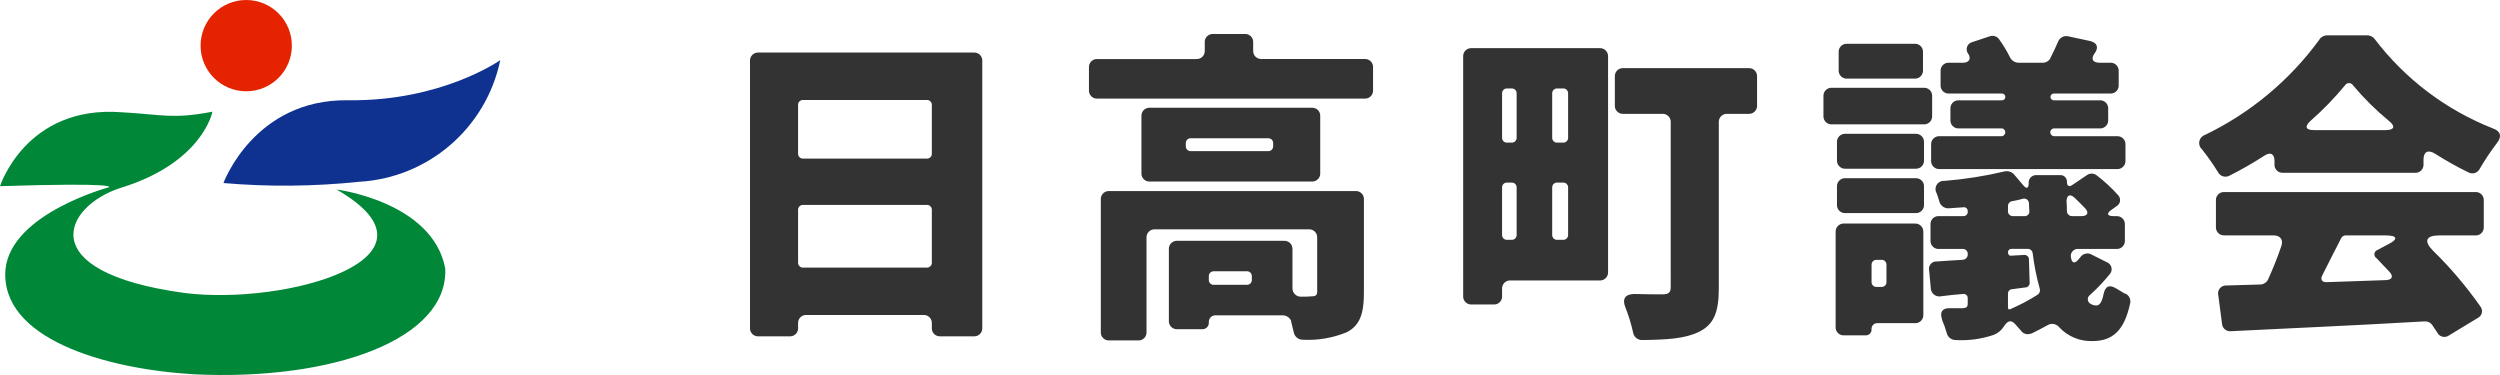 <?xml version="1.0" encoding="UTF-8"?>
<svg id="_レイヤー_2" data-name="レイヤー 2" xmlns="http://www.w3.org/2000/svg" viewBox="0 0 300 45">
  <g id="_レイヤー_1-2" data-name="レイヤー 1">
    <g>
      <g id="logo">
        <g id="logo-2">
          <path id="_パス_28641" data-name="パス 28641" d="m91.015,6.307h25.843c.529-.032.984.371,1.016.9.002.038.002.077,0,.115v32.02c.032.529-.37.984-.898,1.016-.039.002-.078.002-.118,0h-4.022c-.529.032-.984-.37-1.016-.898-.002-.039-.002-.078,0-.118v-.528c.032-.529-.37-.983-.899-1.015-.041-.002-.081-.002-.122 0h-14.014c-.529-.032-.983.371-1.015.899-.002.039-.002.078 0.0.117v.528c.032.529-.371.984-.9,1.016-.039.002-.078.002-.117-0h-3.738c-.529.033-.984-.37-1.016-.898-.002-.04-.002-.079 0-.119V7.323c-.032-.529.371-.984.901-1.016.038-.002.077-.002.115,0Zm20.195,5.693h-14.832c-.317-.019-.589.223-.608.54-.001.023-.001.047 0.0.07v5.81c-.02.317.221.59.538.61.023.001.047.002.07 0h14.832c.318.019.591-.222.61-.54.001-.023.001-.047,0-.07v-5.81c.019-.318-.222-.591-.54-.61-.023-.001-.047-.001-.07,0Zm-14.832,20.111h14.832c.318.019.591-.224.61-.542.001-.023.001-.045,0-.068v-6.301c.019-.318-.223-.59-.541-.609-.023-.001-.046-.001-.069 0h-14.832c-.317-.019-.589.223-.608.54-.001.023-.001.046 0.0.069v6.3c-.02.317.221.591.539.611.023.001.046.002.069 0Z" fill="#333" stroke-width="0"/>
          <path id="_パス_28642" data-name="パス 28642" d="m151.398,7.079h12.353c.53-.031.985.373,1.016.903.002.038.002.076,0,.113v2.723c.031.529-.372.984-.902,1.015-.038.002-.076.002-.114-0h-32.061c-.529.032-.984-.371-1.016-.901-.002-.038-.002-.076-0-.114v-2.718c-.031-.53.373-.985.903-1.016.038-.002.076-.002.113,0h11.865c.529.032.984-.37,1.016-.898.002-.039.002-.078,0-.118v-.975c-.031-.53.373-.985.903-1.016.038-.002.076-.002.114 0h3.778c.529-.032.984.371,1.016.9.002.038.002.077,0,.115v.975c-.029.529.376.982.906,1.011.037.002.073.002.11-0Zm12.271,16.864v11.215c0,2.4-.446,3.9-2.071,4.713-1.672.69-3.477.996-5.283.895-.508-.003-.947-.357-1.056-.854l-.326-1.341v-.081c-.177-.382-.554-.634-.975-.65h-8.045c-.435-.037-.817.286-.854.72-.004.044-.004.088-0.0.133.026.423-.297.787-.72.813-.031.002-.062.002-.093,0h-2.966c-.529.032-.984-.37-1.016-.898-.002-.039-.002-.078,0-.118v-8.574c-.032-.529.371-.984.901-1.016.038-.002.077-.002.115,0h12.8c.53-.031.985.373,1.016.903.002.038.002.076,0,.113v4.673c-.009.549.426,1.002.975,1.016.42.01.841-.003,1.26-.041h.081c.406,0,.65-.121.65-.528v-6.5c.032-.529-.371-.984-.901-1.016-.038-.002-.077-.002-.115,0h-18.448c-.53-.031-.985.373-1.016.903-.002.038-.002.076,0,.113v11.3c.032.529-.37.984-.898,1.016-.039.002-.078.002-.118,0h-3.453c-.529.032-.984-.37-1.016-.898-.002-.039-.002-.078,0-.118v-15.893c-.032-.529.37-.984.898-1.016.039-.002.078-.002.118,0h29.541c.529-.032.983.371,1.015.899.002.039.002.078-0.0.117h-0Zm-5.241-10v6.826c.032.529-.371.984-.901,1.016-.038.002-.077.002-.115,0h-19.423c-.529.032-.984-.37-1.016-.898-.002-.039-.002-.078,0-.118v-6.822c-.032-.529.37-.984.899-1.017.039-.002.078-.002.117-0h19.423c.53-.031.985.373,1.016.903.002.038.002.076-0.0.114v-.004Zm-5.648,3.575v-.318c.019-.318-.223-.59-.541-.609-.023-.001-.046-.001-.069 0h-9.265c-.317-.019-.59.222-.609.539-.001.023-.001.047,0,.07v.325c-.019.318.222.591.54.61.023.001.046.001.069 0h9.265c.318.019.591-.222.61-.54.002-.024.001-.049-0-.073v-.004Zm-2.56,16.051v-.406c.019-.318-.222-.591-.54-.61-.023-.001-.047-.001-.07,0h-3.942c-.318-.019-.59.223-.609.541-.001.023-.001.046 0.0.069v.406c-.019.317.222.59.539.609.023.001.047.001.07,0h3.942c.318.019.591-.223.61-.54.001-.022.001-.043 0-.065v-.004Z" fill="#333" stroke-width="0"/>
          <path id="_パス_28643" data-name="パス 28643" d="m192.968,6.795v25.844c.031.529-.372.984-.902,1.015-.038.002-.076.002-.114-0h-10.687c-.53-.031-.985.373-1.016.903-.002.038-.002.076,0,.113v.853c.032.529-.37.984-.898,1.016-.039.002-.078.002-.118,0h-2.636c-.529.032-.984-.371-1.016-.901-.002-.038-.002-.077,0-.115V6.795c-.032-.529.371-.984.901-1.016.038-.002.077-.002.115,0h15.36c.529-.029.982.376,1.011.906.002.037.002.073-0.0.11Zm-11.581,3.819h-.528c-.318-.019-.591.222-.61.54-.001.023-.001.047,0,.07v5.282c-.019.318.222.591.54.61.023.001.047.001.07,0h.528c.318.019.591-.222.61-.54.001-.023.001-.047,0-.07v-5.282c.019-.318-.222-.591-.54-.61-.023-.001-.047-.001-.07,0Zm-1.138,11.907v5.648c-.019.318.224.591.542.61.023.001.045.001.068,0h.528c.318.019.591-.224.61-.542.001-.023.001-.045,0-.068v-5.648c.019-.318-.222-.591-.54-.61-.023-.001-.047-.001-.07,0h-.528c-.318-.019-.591.222-.61.54-.001.023-.001.047,0,.07Zm7.924-6.015v-5.282c.019-.318-.222-.591-.54-.61-.023-.001-.047-.001-.07,0h-.69c-.318-.019-.591.222-.61.54-.001.023-.001.047,0,.07v5.282c-.019.318.222.591.54.61.023.001.047.001.07,0h.69c.318.019.591-.222.61-.54.001-.023.001-.047,0-.07Zm-1.3,12.273h.69c.318.019.591-.224.61-.542.001-.023.001-.045,0-.068v-5.648c.019-.318-.222-.591-.54-.61-.023-.001-.047-.001-.07,0h-.69c-.318-.019-.591.222-.61.54-.001.023-.001.047,0,.07v5.648c-.019.318.224.591.542.61.023.001.045.001.068,0h-0Zm23.974-19.587v3.454c.032.529-.37.984-.898,1.016-.039.002-.078.002-.118,0h-2.559c-.529-.032-.984.37-1.016.898-.002.039-.002.078,0,.118v19.911c0,2.845-.569,4.348-2.4,5.242-1.666.813-3.82.935-6.827.975-.521-.005-.965-.381-1.056-.894-.229-1.039-.542-2.059-.935-3.048-.406-1.016,0-1.584,1.1-1.584,1.462.04,2.885.04,3.372.04.691,0,.976-.2.976-.853V14.678c.032-.529-.371-.984-.901-1.016-.038-.002-.077-.002-.115,0h-4.673c-.529.032-.984-.37-1.016-.898-.002-.039-.002-.078,0-.118v-3.454c-.032-.529.371-.984.901-1.016.038-.002.077-.002.115,0h15.034c.529-.032.984.371,1.016.9.002.038.002.077,0,.115Z" fill="#333" stroke-width="0"/>
          <path id="_パス_28644" data-name="パス 28644" d="m231.857,11.549v2.357c.031.53-.373.985-.903,1.016-.038.002-.076.002-.113,0h-11.012c-.529.032-.984-.371-1.016-.9-.002-.038-.002-.077,0-.115v-2.357c-.032-.529.37-.984.898-1.016.039-.002.078-.002.118,0h11.012c.529-.032.984.371,1.016.901.002.038.002.077,0,.115Zm-1.057,16.3v9.915c.031.53-.373.985-.903,1.016-.038.002-.076.002-.113,0h-4.47c-.376-.028-.703.254-.731.629-.003.034-.003.068,0,.102.028.376-.255.703-.631.731-.033.002-.066.002-.1,0h-2.561c-.529.032-.984-.371-1.016-.901-.002-.038-.002-.077,0-.115v-11.382c-.032-.529.371-.984.901-1.016.038-.002.077-.002.115,0h8.493c.529-.03.983.374,1.013.904.002.037.002.075-0.0.112l.003.005Zm-10.362-8.615v-2.159c-.031-.529.372-.984.902-1.015.038-.002.076-.002.114 0h8.411c.529-.032.983.37,1.016.898.002.039.002.078 0.0.117v2.154c.032.529-.371.984-.9,1.016-.038.002-.077.002-.115,0h-8.411c-.53.031-.985-.373-1.016-.903-.002-.038-.002-.076,0-.113l-0.0.005Zm0,5.323v-2.157c-.031-.529.372-.984.902-1.015.038-.002.076-.002.114 0h8.411c.529-.032.983.37,1.016.898.002.039.002.078 0.0.117v2.154c.032.529-.37.984-.898,1.016-.039.002-.078.002-.118,0h-8.411c-.529.032-.984-.371-1.016-.9-.002-.039-.002-.078 0-.118l-0.0.005Zm10.321-18.286v2.149c.032.529-.37.984-.898,1.016-.039.002-.078.002-.118,0h-8.086c-.529.032-.984-.371-1.016-.9-.002-.038-.002-.077,0-.115v-2.154c-.031-.529.372-.984.902-1.015.038-.002.076-.002.114 0h8.086c.529-.032.983.37,1.016.898.002.039.002.078 0.0.117v.005Zm-5,24.91h-.562c-.318-.019-.59.223-.609.541-.001.023-.001.045,0,.068v2.032c-.019.318.224.591.542.61.022.001.045.001.067 0h.569c.318.019.591-.224.61-.542.001-.023.001-.045,0-.068v-2.037c.019-.318-.223-.59-.541-.609-.025-.001-.05-.001-.074 0l-.002.005Zm25.194-.651l1.869.935c.464.179.694.7.515,1.164-.043.111-.108.213-.19.299-.719.883-1.505,1.709-2.35,2.472-.281.201-.345.592-.144.872.04.056.088.104.144.144.226.159.495.243.771.243.407,0,.691-.487.854-1.341.2-.975.691-1.218,1.544-.69l1.016.609h.081c.412.201.643.648.569,1.1-.691,3.292-2.073,4.592-4.552,4.592-1.506.046-2.958-.561-3.982-1.666-.335-.415-.924-.52-1.381-.244-.651.366-1.3.691-1.951,1.016h-.081c-.43.17-.92.018-1.178-.366l-.61-.69c-.568-.691-1.016-.488-1.463.243-.292.447-.719.788-1.219.975-1.464.493-3.009.7-4.551.61-.508-.003-.947-.357-1.057-.853-.153-.541-.343-1.07-.568-1.585v-.081c-.285-.813.04-1.341.935-1.3h1.544c.487-.04.609-.162.609-.568v-.61c.022-.275-.183-.516-.458-.539-.051-.004-.102-0-.151.011-.935.081-1.829.163-2.682.284-.559.067-1.066-.331-1.134-.89-.002-.015-.003-.029-.004-.044l-.2-2.154c-.117-.477.174-.959.651-1.077.092-.023.188-.031.283-.023.935-.081,1.991-.122,3.089-.2.356-.019.629-.323.61-.678-0-.004-0-.008-.001-.013.019-.318-.222-.591-.54-.61-.023-.001-.046-.001-.069-0h-2.845c-.529.032-.983-.371-1.015-.899-.002-.039-.002-.078 0-.117v-1.911c-.032-.529.37-.983.898-1.016.039-.002.078-.002.117-0h2.921c.276.018.514-.19.532-.466.002-.034.001-.069-.004-.103.029-.243-.145-.464-.388-.493-.047-.006-.094-.004-.14.005l-1.747.122c-.537.032-1.018-.329-1.138-.853-.09-.331-.198-.656-.325-.975-.266-.474-.098-1.074.376-1.34.17-.096.365-.138.559-.123,2.436-.193,4.854-.573,7.232-1.138.398-.084.811.038,1.1.325l1.137,1.341c.407.488.65.366.65-.244-.043-.495.323-.932.818-.975.052-.005.105-.005.157,0h2.764c.428-.041.809.272.85.701.004.037.004.074.003.111,0,.488.244.651.65.366l1.747-1.178c.34-.244.798-.244,1.138,0,.941.715,1.812,1.519,2.6,2.4.329.334.324.872-.01,1.201-.056.055-.12.103-.19.14l-.569.407c-.651.447-.569.772.244.772h.325c.529-.032.984.371,1.016.901.002.038.002.077,0,.115v1.909c.032.529-.371.984-.9,1.016-.038.002-.077.002-.115,0h-4.552c-.459-.049-.871.284-.919.743-.011.105-.002.212.026.314.081.65.447.731.853.244l.244-.285c.287-.443.861-.602,1.335-.369l-.002.005Zm-10.321-18.9c.013-.212-.149-.394-.361-.406-.015-.001-.031-.001-.046 0h-6.339c-.529.032-.984-.371-1.016-.901-.002-.038-.002-.077,0-.115v-1.666c-.032-.529.371-.984.9-1.016.038-.002.077-.002.115,0h1.666c.732,0,1.016-.447.65-1.056-.309-.378-.254-.935.124-1.244.106-.087.231-.148.364-.178l2.072-.691c.418-.15.885 0,1.138.366.493.68.927,1.4,1.3,2.153.186.375.558.623.976.65h2.966c.373.002.716-.201.894-.528.325-.65.65-1.341.935-1.991.186-.491.707-.769,1.219-.65l2.641.568c.813.2,1.056.773.528,1.464-.488.69-.243,1.137.61,1.137h1.259c.529-.032.984.37,1.016.898.002.039.002.078,0,.118v1.666c.032.529-.37.984-.898,1.016-.039.002-.078.002-.118,0h-6.786c-.225.011-.397.202-.386.427.01.209.177.376.386.386h5.527c.529-.032.984.371,1.016.901.002.038.002.077,0,.115v1.34c.032.529-.371.984-.9,1.016-.038.002-.077.002-.115,0h-5.445c-.255-.014-.473.18-.487.435-0.0.004-0.0.008-.001.012-.011.259.19.477.449.488.013.001.026.001.039,0h7.517c.529-.032.984.37,1.016.898.002.039.002.078,0,.118v1.91c.032.529-.371.984-.9,1.016-.038.002-.077.002-.115,0h-21.291c-.53.031-.985-.373-1.016-.903-.002-.038-.002-.076,0-.113v-1.91c-.032-.529.371-.984.9-1.016.038-.002.077-.002.115,0h7.437c.255-.008.455-.221.448-.476-0-.004-0-.008-.001-.012-.003-.246-.201-.444-.447-.447h-5.121c-.529.032-.983-.371-1.015-.899-.002-.039-.002-.078 0-.117v-1.34c-.032-.529.37-.983.898-1.016.039-.002.078-.002.117-0h5.161c.212.013.394-.149.407-.362.001-.015.001-.03,0-.045h-.002Zm.325,13.085v.609c-.019.318.222.591.54.61.023.001.046.001.069 0h1.341c.303.037.578-.178.615-.48.007-.056.005-.114-.005-.17l-.041-.854c.008-.322-.246-.591-.569-.599-.069-.002-.138.009-.203.031-.415.118-.835.212-1.26.284-.281.042-.488.285-.485.569h-.002Zm0,10.565v1.62c0,.2.121.284.284.2,1.142-.494,2.242-1.079,3.291-1.748.219-.156.317-.432.244-.691-.394-1.398-.679-2.825-.853-4.267-.029-.311-.297-.543-.609-.528h-1.911c-.219-.025-.418.132-.443.351-.002.019-.003.037-.003.056,0,.284.162.446.406.406l1.463-.081c.299-.057.587.139.644.438.011.056.013.114.006.171l.081,2.682c.036.299-.177.57-.475.607-.031.004-.062.005-.093.003l-1.5.2c-.289-.006-.527.224-.533.513-0.0.023.001.046.003.068h-.002Zm7.68-9.346h1.138c.731,0,.934-.407.446-.935-.406-.406-.813-.853-1.259-1.26-.569-.528-.975-.325-.975.448.033.392.047.785.04,1.178.025.32.291.567.612.569h-.002Z" fill="#333" stroke-width="0"/>
          <path id="_パス_28645" data-name="パス 28645" d="m272.938,19.717v-.407c0-.853-.488-1.1-1.179-.65-1.375.892-2.798,1.706-4.263,2.44-.494.242-1.091.043-1.341-.447-.581-.945-1.219-1.854-1.91-2.722-.425-.379-.462-1.03-.083-1.454.121-.136.276-.237.449-.294,5.453-2.628,10.171-6.564,13.735-11.458q0-.041.04-.082c.218-.244.526-.391.853-.406h4.836c.33.006.641.154.853.406,3.663,4.826,8.584,8.552,14.223,10.768.934.325,1.1.976.487,1.748-.769,1.012-1.475,2.07-2.113,3.169-.267.449-.838.61-1.3.366-1.397-.68-2.753-1.44-4.063-2.276-.813-.487-1.341-.2-1.341.732v.569c.031.529-.372.984-.902,1.015-.038.002-.076.002-.114-0h-15.851c-.529.032-.984-.371-1.016-.9-.002-.039-.002-.078 0-.117Zm24.1,8.533h-4.347c-1.585,0-1.869.691-.732,1.828,2.099,2.053,4.003,4.296,5.689,6.7.31.396.24.968-.156,1.277-.052.041-.109.076-.169.105l-3.414,2.072c-.423.323-1.028.242-1.351-.181-.044-.057-.081-.119-.111-.185l-.569-.853c-.201-.293-.539-.462-.894-.447-8.289.488-16.9.854-23.284,1.179-.53.052-1.002-.335-1.054-.865-.001-.01-.002-.02-.002-.03l-.447-3.412c-.13-.505.174-1.021.679-1.151.097-.025.196-.034.296-.028l4.145-.122c.373-.037.698-.269.853-.61.595-1.3,1.124-2.629,1.585-3.982.284-.771-.122-1.3-.935-1.3h-5.892c-.529.032-.984-.371-1.016-.901-.002-.038-.002-.077,0-.115v-3.17c-.031-.529.372-.984.902-1.015.038-.002.076-.002.114 0h30.11c.529-.032.983.37,1.016.898.002.039.002.078 0.0.117v3.17c.035.528-.364.986-.893,1.021-.042.003-.085.003-.127 0h.004Zm-19.342-12.637h8.574c1.057,0,1.22-.448.407-1.1-1.564-1.287-3.006-2.715-4.308-4.266-.163-.269-.514-.355-.783-.192-.079.048-.145.114-.192.192-1.264,1.532-2.65,2.959-4.145,4.266-.735.693-.572,1.1.447,1.1Zm8.615,12.637h-4.835c-.224-.001-.429.125-.529.325-.772,1.463-1.5,2.966-2.235,4.389-.325.568-.081.934.528.893l7.071-.243c.772-.041.934-.447.406-1.016l-1.544-1.625c-.253-.166-.323-.506-.157-.759.067-.101.165-.178.279-.217l1.3-.69c1.216-.607,1.094-1.057-.288-1.057h.004Z" fill="#333" stroke-width="0"/>
        </g>
        <g id="emblem">
          <path id="_3" data-name=" 3" d="m26.813,21.965s3.675-10.085,14.946-9.935c11.271.15,18.273-4.816,18.273-4.816-1.685,8.141-8.632,14.131-16.932,14.6-5.412.567-10.865.617-16.287.151Z" fill="#0f3291" stroke-width="0"/>
          <path id="_2" data-name=" 2" d="m0,22.342s3.112-9.733,14.565-8.872c4.9.265,6.091.861,10.924-.066,0,0-1.125,6.091-10.99,9.136-6.786,2.152-10.791,10.1,7.614,12.613,12.182,1.555,32.54-4.205,18.273-12.414,0,0,11.52,1.456,13.042,9.467.4,8.475-13.44,13.506-30.123,12.712C12.579,44.289-.066,40.618.662,32.273c.728-6.687,12.414-9.8,12.414-9.8,0,0,1.424-.595-13.076-.131Z" fill="#008737" stroke-width="0"/>
          <circle id="_1" data-name=" 1" cx="29.546" cy="5.477" r="5.477" fill="#e62300" stroke-width="0"/>
        </g>
      </g>
      <rect width="300" height="45" fill="none" stroke-width="0"/>
    </g>
  </g>
</svg>
